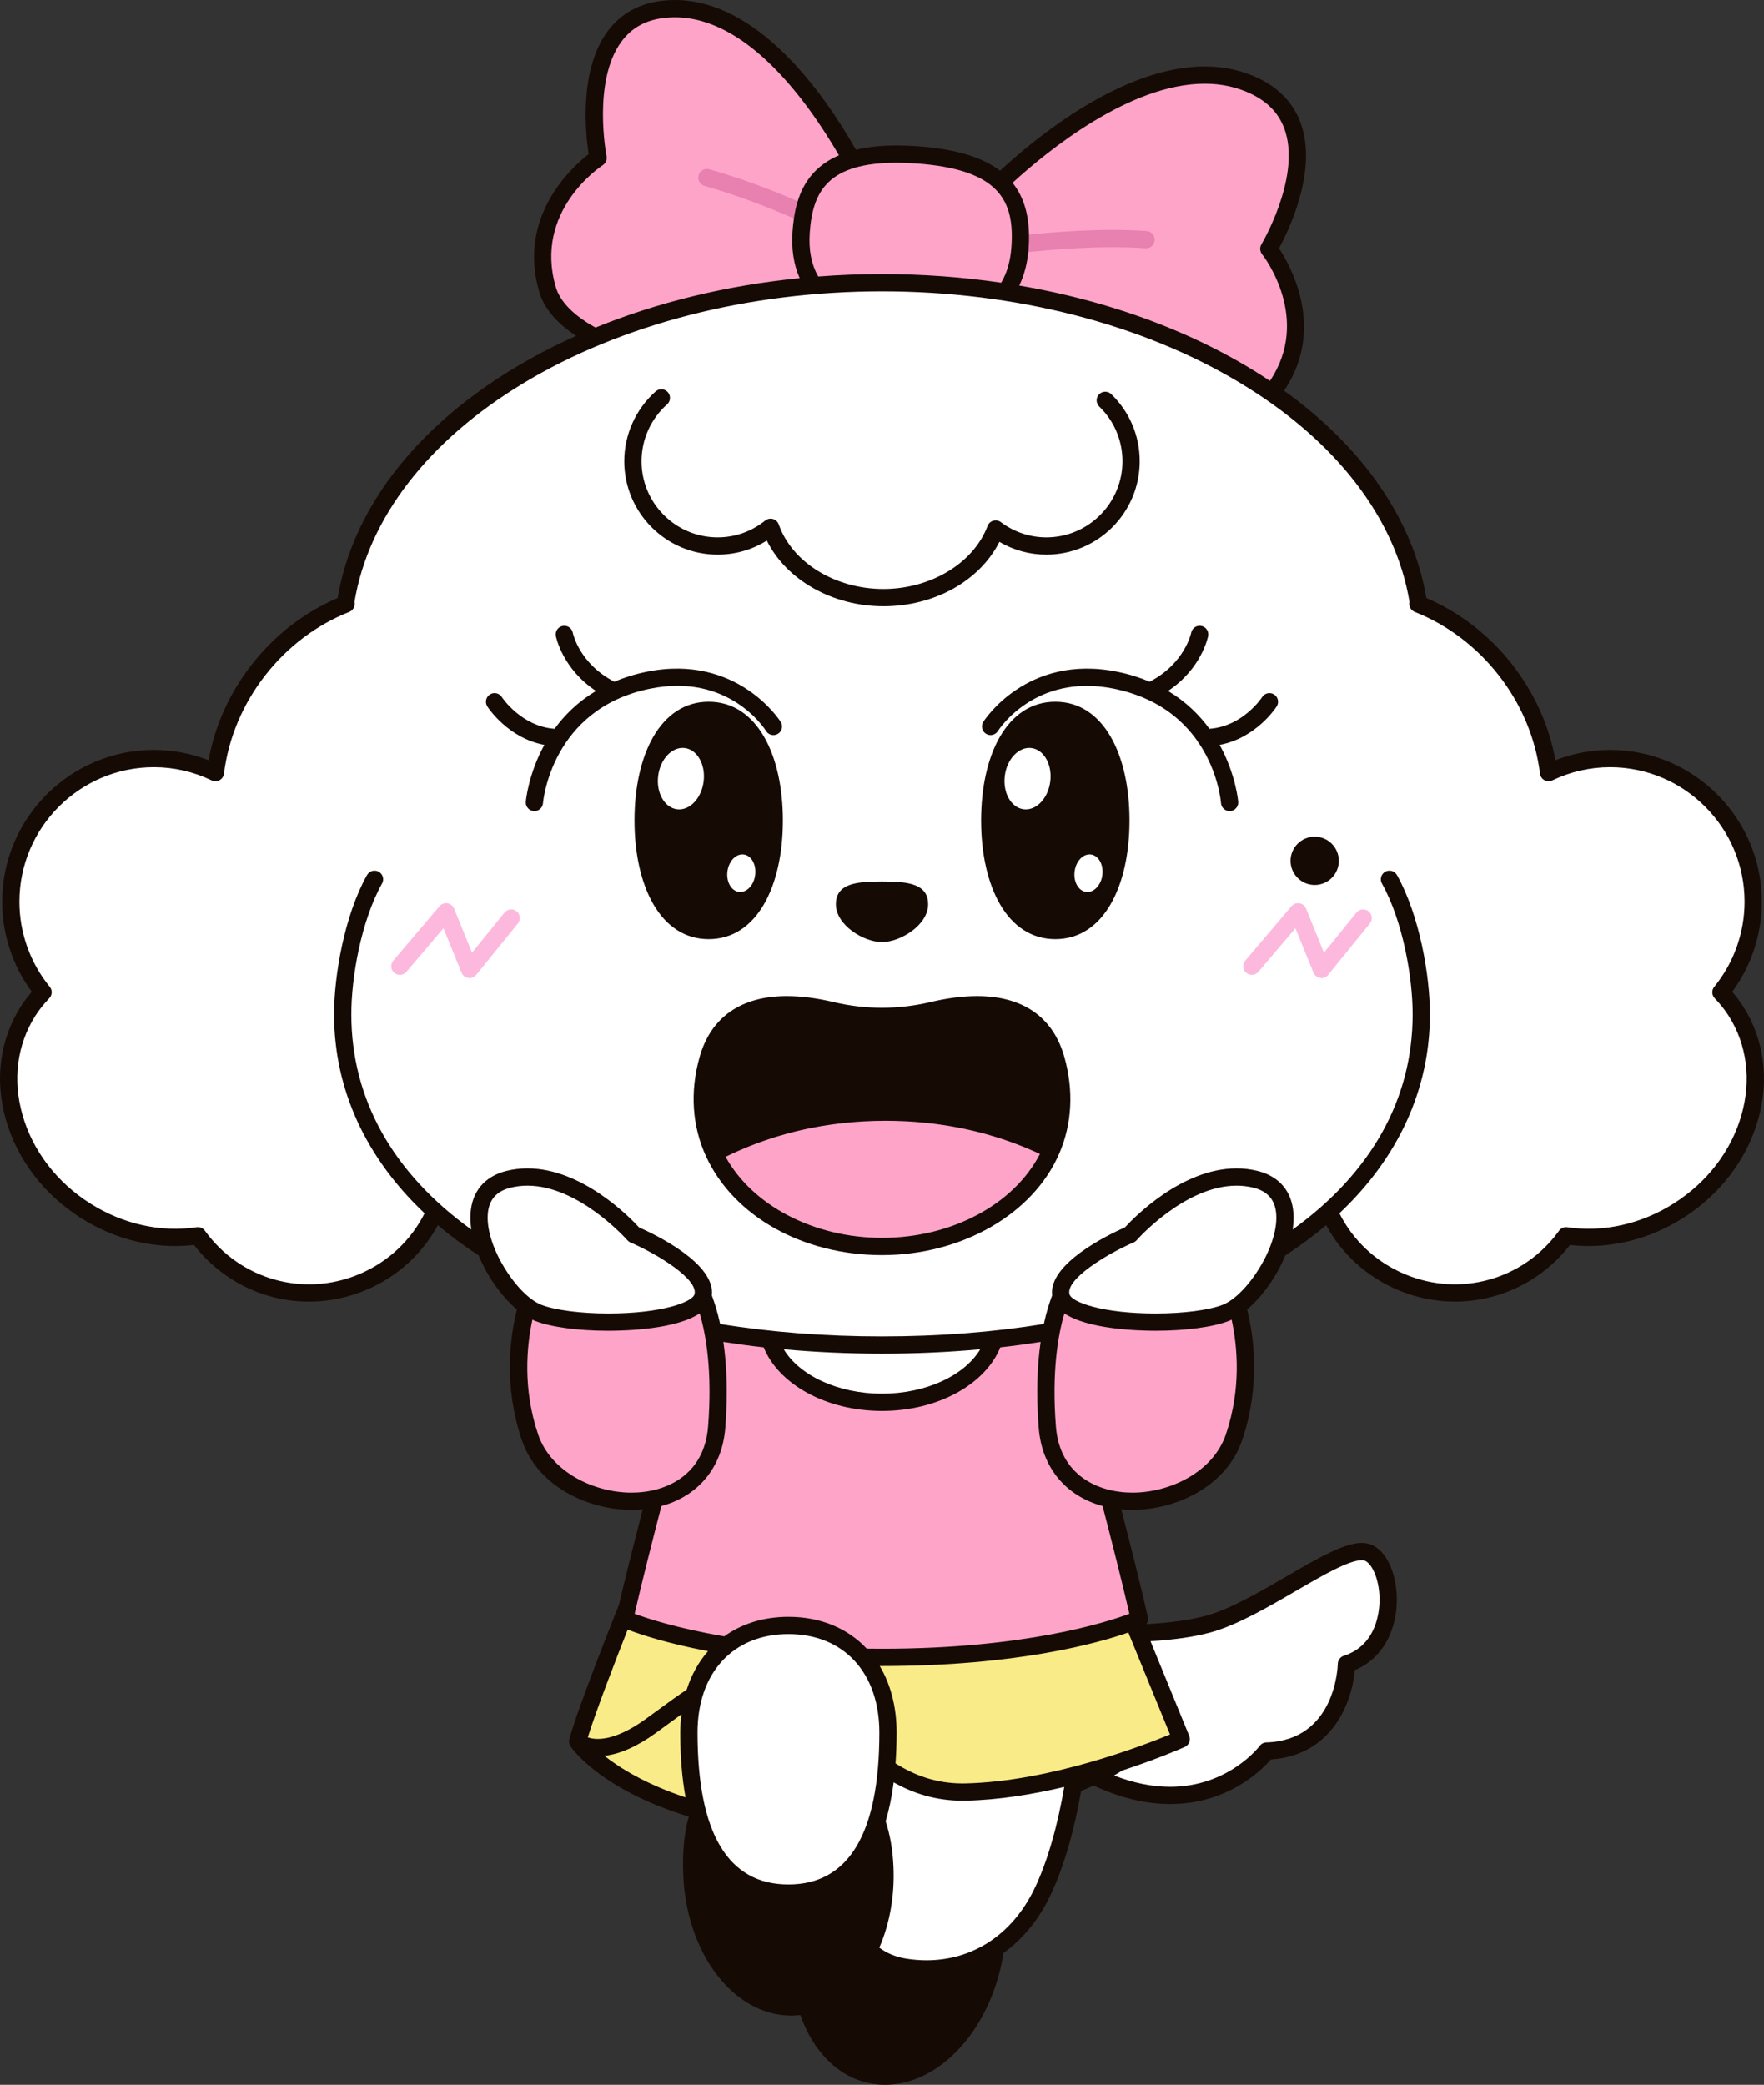 <?xml version="1.0" encoding="utf-8"?><!-- Generator: Adobe Illustrator 15.0.0, SVG Export Plug-In . SVG Version: 6.00 Build 0)  --><!DOCTYPE svg PUBLIC "-//W3C//DTD SVG 1.1//EN" "http://www.w3.org/Graphics/SVG/1.1/DTD/svg11.dtd"><svg xmlns="http://www.w3.org/2000/svg" xmlns:xlink="http://www.w3.org/1999/xlink" version="1.1" id="Layer_1" x="0px" y="0px" width="100%" height="100%" viewBox="0 0 367.013 433.622" enable-background="new 0 0 367.013 433.622" xml:space="preserve" preserveAspectRatio="none">
<rect x="0" y="0" width="367.013" height="433.622" fill="#333333" stroke="none"/>
<g id="svg5" fill="#F9EB87">
	<path d="M151.118,342.261c-14.173-2.345-21.175-5.515-21.175-5.515c0.174-0.775,0.362-1.595,0.559-2.44l0,0   c0,0-8.368,20.8-10.326,27.898c0,0,5.75,8.695,24.815,14.271c-1.282-5.225-1.661-10.946-1.661-16.124   C143.33,352.028,146.375,345.948,151.118,342.261z"/>
	<path d="M183.507,344.729c-1.358,0-2.682-0.016-3.988-0.037c3.246,3.719,5.233,8.954,5.233,15.659   c0,2.373-0.081,4.861-0.29,7.364c4.508,3.041,9.832,5.169,16.501,5.016c7.673-0.176,15.626-1.657,22.669-3.477   c-0.098,0.663-0.202,1.336-0.314,2.018c1.549-0.602,2.993-1.214,4.324-1.83c2.112-0.98,3.934-1.97,5.399-2.946   c7.611-2.492,12.722-4.78,12.722-4.78l-9.013-22.033l-0.985-2.408C231.09,339.056,213.817,344.729,183.507,344.729z"/>
</g>
<g id="svg4" fill="#FFFFFF">
	<path d="M233.041,366.496c-1.466,0.977-3.287,1.966-5.399,2.946c23.544,11.391,35.89-5.237,35.89-5.237   c16.273-0.498,16.606-18.101,16.606-18.101c11.953-3.813,9.761-21.74,4.166-23.266c-5.596-1.525-21.617,11.953-33.063,15.005   c-4.43,1.182-9.697,1.675-14.491,1.839l9.013,22.033C245.763,361.716,240.652,364.004,233.041,366.496z"/>
	<path d="M200.963,372.731c-6.669,0.153-11.993-1.975-16.501-5.016c0.209-2.503,0.29-4.991,0.29-7.364   c0-6.705-1.987-11.94-5.233-15.659c-3.794-4.346-9.313-6.61-15.478-6.61c-4.892,0-9.379,1.425-12.923,4.179   c-4.743,3.688-7.788,9.768-7.788,18.091c0,5.178,0.379,10.899,1.661,16.124c2.32,9.453,7.61,17.275,19.05,17.275   c4.794,0,8.501-1.382,11.37-3.673c-0.409,8.697,3.3,17.542,12.83,19.073c10.869,1.746,22.32-2.66,28.53-15.4   c3.249-6.666,5.328-15.051,6.546-22.479c0.112-0.682,0.217-1.354,0.314-2.018C216.589,371.074,208.636,372.556,200.963,372.731z"/>
	<path d="M361.175,210.314c-0.915-1.438-1.975-2.732-3.119-3.929c4.195-5.131,6.717-11.685,6.717-18.83   c0-16.447-13.334-29.78-29.78-29.78c-4.589,0-8.915,1.067-12.796,2.92c-0.922-7.431-3.895-14.879-9-21.397   c-5-6.386-11.356-10.994-18.188-13.695h0.135c-2.566-16.949-13.735-32.219-30.571-43.868C244.147,67.603,215.38,58.8,183.506,58.8   c-21.888,0-42.311,4.152-59.573,11.328c-28.597,11.89-48.522,32.082-52.063,55.475h0.134c-6.831,2.701-13.188,7.31-18.189,13.695   c-5.104,6.519-8.077,13.967-8.998,21.397c-3.881-1.853-8.209-2.92-12.796-2.92c-16.447,0-29.781,13.333-29.781,29.78   c0,7.146,2.521,13.699,6.717,18.83c-1.144,1.196-2.204,2.49-3.119,3.929c-8.48,13.323-3.148,31.895,11.909,41.476   c7.417,4.721,15.808,6.365,23.43,5.24c7.598,10.545,21.689,14.891,34.197,9.664c7.018-2.933,12.242-8.34,15.098-14.782   c3.174,2.869,6.719,5.554,10.612,8.036c1.831,4.719,5.176,9.325,8.504,11.759c0.805,0.589,1.608,1.05,2.388,1.355   c8.36,3.271,32.752,2.543,34.269-3.446c0.671,1.67,1.453,4.08,2.073,7.317c3.838,0.653,7.797,1.197,11.872,1.628   c2.24,7.482,11.829,13.105,23.317,13.105c11.49,0,21.077-5.623,23.317-13.105c4.074-0.431,8.034-0.975,11.871-1.628   c0.621-3.237,1.403-5.647,2.074-7.316c1.518,5.988,25.909,6.716,34.269,3.445c0.78-0.306,1.583-0.768,2.388-1.355   c3.328-2.435,6.674-7.04,8.504-11.759c3.894-2.482,7.438-5.167,10.612-8.036c2.856,6.442,8.079,11.85,15.098,14.782   c12.509,5.227,26.599,0.881,34.197-9.664c7.622,1.125,16.013-0.52,23.431-5.24C364.323,242.209,369.655,223.638,361.175,210.314z    M183.504,259.259c-15.492,0-29.477-7.613-34.953-19.447c8.615-4.486,20.554-8.492,35.74-8.492c14.455,0,25.961,3.631,34.465,7.85   C213.499,251.372,199.277,259.259,183.504,259.259z"/>
</g>
<g id="svg3" fill="#FFA4C9">
	<path d="M183.506,58.8c31.874,0,60.642,8.803,81.066,22.935c0.166-0.192,0.346-0.376,0.494-0.578   c10.681-14.517-1.08-29.407-1.08-29.407s15.164-25.205-2.952-33.867c-19.586-9.363-45.294,12.823-52.892,20.029   c-3.2-3.018-8.614-5.094-17.466-5.707c-5.746-0.398-10.14,0.015-13.499,1.049c-6.722-12.058-21.207-33.273-39.069-31.332   c-19.357,2.104-13.676,30.929-13.676,30.929s-15.57,10.099-10.52,27.352c1.137,3.888,4.81,7.263,10.02,9.927   C141.195,62.952,161.618,58.8,183.506,58.8z"/>
	<path d="M218.757,239.169c-8.504-4.219-20.01-7.85-34.465-7.85c-15.187,0-27.125,4.006-35.74,8.492   c5.476,11.834,19.461,19.447,34.953,19.447C199.277,259.259,213.499,251.372,218.757,239.169z"/>
	<path d="M220.769,269.617c-0.671,1.669-1.453,4.079-2.074,7.316c-3.837,0.653-7.797,1.197-11.871,1.628   c-2.24,7.482-11.827,13.105-23.317,13.105c-11.489,0-21.077-5.623-23.317-13.105c-4.074-0.431-8.034-0.975-11.872-1.628   c-0.62-3.237-1.402-5.647-2.073-7.317c-1.517,5.989-25.908,6.717-34.269,3.446c-0.78-0.306-1.583-0.767-2.388-1.355   c-1.481,5.394-3.207,15.718,0.66,27.181c3.389,10.047,15.946,15.025,25.895,12.861c-1.898,7.294-4.093,15.91-5.641,22.557   c-0.197,0.846-0.385,1.665-0.559,2.44c0,0,7.002,3.17,21.175,5.515c3.544-2.754,8.031-4.179,12.923-4.179   c6.165,0,11.684,2.265,15.478,6.61c1.306,0.021,2.629,0.037,3.988,0.037c30.311,0,47.583-5.674,52.258-7.455   c0.87-0.332,1.305-0.528,1.305-0.528c-1.541-6.866-4.059-16.774-6.199-24.997c9.949,2.164,22.506-2.814,25.895-12.861   c3.867-11.463,2.142-21.788,0.66-27.181c-0.805,0.588-1.607,1.05-2.388,1.355C246.678,276.333,222.286,275.605,220.769,269.617z"/>
</g>
<g id="basic_7_">
	<path fill="#FFFFFF" d="M142.52,155.291c-2.812-0.341-5.409,2.354-5.877,6.02c-0.227,1.764,0.073,3.491,0.843,4.863   c0.786,1.401,1.968,2.27,3.327,2.443c0.166,0.021,0.331,0.031,0.495,0.031c2.627,0,4.942-2.602,5.383-6.051   C147.16,158.924,145.289,155.646,142.52,155.291z"/>
	<path fill="#FFFFFF" d="M154.771,177.429c-1.774-0.229-3.427,1.477-3.722,3.78c-0.295,2.31,0.894,4.372,2.65,4.598   c0.106,0.014,0.211,0.02,0.315,0.02c1.665,0,3.13-1.634,3.407-3.801C157.717,179.717,156.528,177.654,154.771,177.429z"/>
	<path fill="#FFFFFF" d="M214.638,155.291c-2.816-0.341-5.409,2.354-5.878,6.02c-0.227,1.764,0.073,3.491,0.843,4.863   c0.787,1.401,1.969,2.27,3.327,2.443c0.165,0.021,0.331,0.031,0.495,0.031c2.627,0,4.941-2.602,5.383-6.051   C219.278,158.924,217.407,155.646,214.638,155.291z"/>
	<path fill="#FFFFFF" d="M227.005,177.429c-1.781-0.224-3.428,1.479-3.723,3.78c-0.296,2.31,0.893,4.372,2.65,4.598   c0.105,0.014,0.211,0.02,0.315,0.02c1.665,0,3.13-1.634,3.407-3.801C229.95,179.717,228.761,177.654,227.005,177.429z"/>
</g>
<g id="svg2" fill="#E880B0">
	<path d="M147.54,35.206c-0.958-0.256-1.943,0.31-2.201,1.268s0.31,1.943,1.268,2.201   c0.124,0.033,9.69,2.642,20.278,7.555c0.164-1.258,0.408-2.469,0.754-3.617C157.194,37.837,148.045,35.343,147.54,35.206z"/>
	<path d="M238.573,48.056c-9.289-0.662-19.89,0.221-26.266,0.933c0.004,0.799-0.023,1.611-0.08,2.437   c-0.029,0.407-0.07,0.809-0.117,1.207c6.179-0.703,16.995-1.651,26.207-0.994c0.999,0.088,1.85-0.674,1.92-1.663   S239.563,48.126,238.573,48.056z"/>
</g>
<g id="svg1" fill="#FCB9DD">
	<path d="M97.688,203.432c-0.087,0-0.176-0.006-0.264-0.02c-0.628-0.094-1.16-0.512-1.399-1.1l-3.76-9.248   l-7.702,9.069c-0.642,0.757-1.775,0.85-2.532,0.207c-0.756-0.643-0.849-1.775-0.207-2.531l9.619-11.327   c0.406-0.479,1.033-0.715,1.653-0.611c0.62,0.1,1.143,0.516,1.379,1.097l3.73,9.176l6.757-8.332   c0.625-0.772,1.756-0.889,2.526-0.264c0.771,0.624,0.888,1.755,0.264,2.525l-8.671,10.693   C98.739,203.191,98.224,203.432,97.688,203.432z"/>
	<path d="M274.946,203.432c-0.088,0-0.176-0.006-0.265-0.02c-0.628-0.094-1.16-0.512-1.399-1.1l-3.76-9.248   l-7.701,9.069c-0.643,0.757-1.775,0.851-2.532,0.207c-0.756-0.643-0.849-1.775-0.206-2.531l9.617-11.327   c0.406-0.479,1.033-0.715,1.654-0.611c0.619,0.1,1.143,0.516,1.379,1.097l3.731,9.177l6.757-8.333   c0.625-0.772,1.756-0.889,2.526-0.264c0.771,0.624,0.888,1.755,0.264,2.525l-8.671,10.693   C275.997,203.191,275.482,203.432,274.946,203.432z"/>
</g>
<g id="svg0" fill="#160A05">
	<path d="M360.401,206.293c3.986-5.404,6.166-11.998,6.166-18.737c0-17.411-14.164-31.576-31.575-31.576   c-3.909,0-7.724,0.72-11.372,2.143c-1.291-7.172-4.379-14.02-9.01-19.932c-4.771-6.093-10.922-10.848-17.844-13.807   c-2.839-16.707-13.578-31.605-29.59-43.119c8.681-12.903,1.359-25.951-1.068-29.617c1.93-3.542,7.733-15.4,4.809-25.144   c-1.369-4.561-4.434-8.007-9.108-10.242c-3.393-1.622-7.144-2.444-11.149-2.444c-17.188,0-35.215,14.861-42.593,21.689   c-3.824-2.906-9.521-4.558-17.267-5.095c-1.476-0.102-2.902-0.154-4.238-0.154c-3.306,0-6.103,0.321-8.478,0.893   C171.246,19.154,157.631,0,140.406,0c-0.829,0-1.667,0.046-2.491,0.136c-4.918,0.534-8.797,2.688-11.527,6.401   c-6.024,8.194-4.53,21.535-3.913,25.521c-3.493,2.709-14.874,12.974-10.286,28.647c1.044,3.57,3.816,6.627,7.687,9.146   c-26.914,12.035-45.727,31.578-49.628,54.531c-6.923,2.958-13.074,7.713-17.846,13.807c-4.629,5.913-7.718,12.76-9.009,19.932   c-3.648-1.423-7.462-2.143-11.371-2.143c-17.412,0-31.577,14.165-31.577,31.576c0,6.739,2.18,13.333,6.167,18.738   c-0.871,1.004-1.625,2.013-2.289,3.057c-4.381,6.884-5.476,15.265-3.083,23.601c2.371,8.256,7.891,15.484,15.543,20.354   c7.198,4.581,15.533,6.567,23.585,5.642c5.887,7.6,14.759,11.779,23.929,11.778c3.939,0,7.935-0.771,11.77-2.374   c6.672-2.788,11.843-7.639,15.04-13.522c2.609,2.219,5.442,4.322,8.49,6.297c1.808,4.418,4.813,8.594,7.95,11.24   c-1.46,5.854-2.773,15.912,1,27.096c3.381,10.021,14.205,14.587,22.831,14.587c0,0,0,0,0,0c0.801,0,1.58-0.046,2.344-0.114   c-1.717,6.64-3.575,13.992-4.938,19.831c-0.771,1.919-8.436,21.06-10.339,27.961c-0.003,0.013-0.002,0.026-0.005,0.039   c-0.021,0.083-0.025,0.169-0.034,0.254c-0.008,0.075-0.022,0.15-0.021,0.226c0.001,0.081,0.02,0.158,0.033,0.238   c0.013,0.079,0.019,0.158,0.042,0.234c0.021,0.072,0.059,0.139,0.089,0.209c0.035,0.078,0.065,0.158,0.111,0.231   c0.007,0.011,0.009,0.024,0.017,0.035c0.295,0.446,6.151,8.979,24.628,14.655c-0.976,3.396-1.355,7.483-1.141,12.333   c0.719,16.289,10.587,29.049,22.467,29.049c0.239,0,0.48-0.006,0.721-0.017c0.392-0.018,0.78-0.05,1.167-0.095   c2.555,7.341,7.612,12.749,14.24,14.149c1.108,0.234,2.246,0.354,3.382,0.354c0.001,0,0,0,0.002,0   c10.955,0,21.148-10.603,24.234-25.209c0.159-0.752,0.294-1.482,0.417-2.202c3.917-2.829,7.198-6.761,9.593-11.673   c3.159-6.48,5.268-14.623,6.549-22.031c0.909-0.367,1.787-0.738,2.626-1.115c5.479,2.549,10.798,3.838,15.896,3.838   c11.961,0,18.996-7.003,20.959-9.27c12.733-0.841,16.896-11.824,17.453-18.578c6.599-2.744,8.865-9.477,8.745-15.081   c-0.122-5.688-2.522-10.291-5.837-11.194c-0.446-0.122-0.936-0.184-1.453-0.184c-3.695,0-9.195,3.201-15.564,6.907   c-5.574,3.244-11.893,6.922-16.98,8.278c-3.271,0.872-7.448,1.442-12.257,1.695c0.296-0.407,0.417-0.933,0.301-1.451   c-1.378-6.136-3.549-14.754-5.53-22.418c0.764,0.068,1.542,0.114,2.344,0.114c8.626,0,19.45-4.564,22.831-14.587   c3.772-11.184,2.46-21.241,1-27.096c3.137-2.646,6.142-6.822,7.949-11.24c3.048-1.975,5.881-4.078,8.491-6.297   c3.196,5.884,8.367,10.734,15.039,13.522c12.766,5.333,27.285,1.459,35.699-9.404c8.05,0.923,16.387-1.061,23.585-5.642   c7.652-4.87,13.173-12.099,15.542-20.354c2.395-8.336,1.299-16.717-3.082-23.601C362.026,208.307,361.271,207.297,360.401,206.293z    M362.321,231.96c-2.129,7.412-7.107,13.917-14.02,18.314c-6.79,4.322-14.674,6.09-22.203,4.979   c-0.666-0.104-1.328,0.183-1.72,0.727c-7.319,10.159-20.499,13.884-32.048,9.057c-6.168-2.577-10.878-7.155-13.654-12.685   c12.237-11.517,18.83-25.818,18.83-41.387c0-8.042-2.145-20.534-6.852-28.958c-0.484-0.866-1.581-1.177-2.444-0.691   c-0.866,0.483-1.176,1.578-0.692,2.443c4.395,7.863,6.396,19.615,6.396,27.206c0,17.613-8.608,32.992-24.959,44.764   c0.17-1.141,0.23-2.263,0.161-3.342c-0.296-4.578-2.944-7.718-7.46-8.842c-1.414-0.352-2.888-0.53-4.38-0.53   c-11.44,0-21.405,10.288-23.214,12.265c-3.447,1.524-15.968,7.542-15.153,14.149c-0.574,1.501-1.196,3.468-1.733,5.944   c-10.481,1.704-21.745,2.585-33.67,2.585c-11.925,0-23.189-0.881-33.671-2.585c-0.537-2.477-1.159-4.443-1.733-5.944   c0.814-6.608-11.706-12.625-15.153-14.149c-1.809-1.977-11.774-12.265-23.214-12.265c-1.492,0-2.966,0.179-4.38,0.53   c-4.515,1.124-7.164,4.264-7.459,8.842c-0.07,1.079-0.009,2.201,0.161,3.342c-16.351-11.771-24.959-27.15-24.959-44.764   c0-7.592,2.001-19.344,6.396-27.206c0.484-0.865,0.174-1.96-0.691-2.443c-0.866-0.485-1.96-0.175-2.444,0.691   c-4.708,8.423-6.852,20.916-6.852,28.958c0,15.568,6.593,29.87,18.831,41.388c-2.777,5.529-7.487,10.106-13.655,12.684   c-11.55,4.825-24.729,1.102-32.048-9.057c-0.392-0.544-1.056-0.831-1.719-0.727c-7.529,1.113-15.414-0.657-22.203-4.979   c-6.912-4.397-11.891-10.902-14.019-18.314c-2.105-7.333-1.161-14.678,2.661-20.682c0.789-1.24,1.738-2.435,2.901-3.651   c0.627-0.655,0.667-1.676,0.092-2.378c-4.069-4.978-6.311-11.261-6.311-17.693c0-15.431,12.554-27.984,27.985-27.984   c4.162,0,8.207,0.924,12.022,2.745c0.521,0.247,1.129,0.231,1.637-0.046c0.506-0.277,0.849-0.781,0.919-1.354   c0.914-7.375,3.898-14.468,8.63-20.511c4.63-5.912,10.659-10.453,17.436-13.133c0.802-0.316,1.265-1.159,1.104-2.006   c-0.004-0.024-0.009-0.048-0.015-0.071c2.891-17.432,15.361-33.575,35.187-45.523c20.412-12.302,46.894-19.076,74.566-19.076   c27.673,0,54.154,6.774,74.566,19.076c19.826,11.948,32.296,28.091,35.188,45.522c-0.005,0.023-0.011,0.048-0.015,0.072   c-0.162,0.847,0.301,1.689,1.104,2.006c6.777,2.68,12.805,7.221,17.434,13.133c4.732,6.042,7.717,13.135,8.631,20.511   c0.071,0.573,0.414,1.077,0.92,1.354c0.508,0.277,1.116,0.293,1.637,0.046c3.815-1.821,7.861-2.745,12.022-2.745   c15.431,0,27.983,12.554,27.983,27.984c0,6.433-2.24,12.716-6.311,17.693c-0.574,0.702-0.534,1.723,0.093,2.378   c1.163,1.216,2.112,2.41,2.901,3.651C363.481,217.282,364.426,224.627,362.321,231.96z M255.063,298.313   c-2.689,7.972-11.809,12.144-19.428,12.144c-7.182,0-15.143-3.605-15.943-13.725c-0.895-11.29,0.41-18.952,1.764-23.56   c4.867,3.301,15.301,3.613,18.992,3.613c6.262,0,11.961-0.767,15.244-2.051c0.184-0.072,0.371-0.176,0.557-0.262   C257.448,279.995,258.286,288.761,255.063,298.313z M269.566,330.935c5.423-3.156,11.03-6.42,13.757-6.42   c0.199,0,0.369,0.02,0.508,0.057c1.469,0.401,3.102,3.633,3.191,7.806c0.048,2.248-0.347,9.756-7.432,12.017   c-0.73,0.233-1.232,0.907-1.249,1.674c-0.015,0.649-0.524,15.903-14.866,16.343c-0.549,0.017-1.059,0.283-1.387,0.725   c-0.063,0.085-6.453,8.503-18.633,8.503c-3.741,0-7.645-0.794-11.678-2.355c0.607-0.341,1.177-0.684,1.716-1.028   c7.453-2.438,12.557-4.699,13.003-4.899c0.885-0.396,1.295-1.422,0.928-2.318l-8.051-19.682c4.787-0.279,8.928-0.868,12.33-1.775   C257.257,338.099,263.796,334.293,269.566,330.935z M130.589,338.95c2.411,0.928,7.949,2.816,16.724,4.479   c-1.955,2.231-3.457,4.929-4.439,8.01c-1.765,1.162-3.599,2.499-5.632,3.987c-0.926,0.679-1.901,1.392-2.938,2.14   c-4.718,3.401-7.993,4.115-9.909,4.115c-0.915,0-1.608-0.157-2.096-0.33C124.042,355.722,128.272,344.821,130.589,338.95z    M136.404,360.479c1.044-0.753,2.027-1.473,2.959-2.155c0.851-0.623,1.646-1.202,2.416-1.757c-0.146,1.226-0.245,2.479-0.245,3.784   c0,5.206,0.397,9.664,1.1,13.494c-8.315-2.776-13.673-6.104-16.884-8.648C128.967,364.845,132.543,363.263,136.404,360.479z    M145.126,360.352c0-12.438,7.425-20.474,18.915-20.474s18.915,8.036,18.915,20.474c0,20.971-6.364,31.604-18.915,31.604   S145.126,381.322,145.126,360.352z M243.43,360.756c-5.604,2.316-24.948,9.776-42.509,10.18c-0.212,0.005-0.422,0.008-0.631,0.008   c-0.001,0-0.002,0-0.002,0c-5.519-0.001-10.044-1.696-13.968-4.174c0.144-2.009,0.228-4.135,0.228-6.418   c0-5.348-1.253-10.039-3.512-13.829c0.159,0,0.312,0.003,0.471,0.003c27.891,0,44.756-4.706,51.252-6.968L243.43,360.756z    M192.775,407.721c-1.403,0-2.833-0.115-4.249-0.343c-2.138-0.344-4-1.111-5.578-2.282c2.17-5,3.207-10.817,2.941-16.846   c-0.156-3.544-0.716-6.679-1.623-9.442c0.71-2.369,1.277-5.053,1.666-8.092c4.055,2.281,8.748,3.818,14.354,3.819   c0.001,0,0.002,0,0.003,0c0.236,0,0.474-0.003,0.714-0.008c6.896-0.159,13.964-1.33,20.415-2.858   c-1.23,7.188-3.253,15.123-6.262,21.295C210.586,402.343,202.429,407.722,192.775,407.721z M234.979,335.649   c-4.718,1.77-21.805,7.284-51.472,7.284c-1.077,0-2.132-0.009-3.176-0.023c-3.943-4.21-9.565-6.624-16.29-6.624   c-5.205,0-9.738,1.459-13.354,4.064c-9.866-1.686-16.087-3.746-18.652-4.703c1.475-6.41,3.65-14.987,5.576-22.402   c7.612-2.056,12.637-7.971,13.291-16.229c0.583-7.366,0.276-13.282-0.396-17.909c2.75,0.428,5.538,0.814,8.388,1.129   c3.071,7.628,12.939,13.228,24.614,13.228s21.542-5.6,24.614-13.228c2.85-0.314,5.639-0.701,8.388-1.129   c-0.672,4.627-0.979,10.543-0.396,17.909c0.653,8.259,5.678,14.174,13.29,16.229C231.327,320.661,233.504,329.239,234.979,335.649z    M110.773,274.478c0.183,0.084,0.367,0.188,0.548,0.258c3.283,1.284,8.981,2.051,15.243,2.051c0,0,0,0,0.001,0   c3.699,0,14.154-0.314,19.011-3.627c1.351,4.581,2.643,12.217,1.744,23.573c-0.801,10.119-8.761,13.725-15.943,13.725   c-7.619-0.001-16.738-4.172-19.428-12.144C108.736,288.79,109.576,280.01,110.773,274.478z M163.062,280.64   c6.583,0.594,13.397,0.911,20.445,0.911c7.048,0,13.862-0.317,20.444-0.911c-3.249,5.403-11.186,9.231-20.445,9.231   S166.31,286.043,163.062,280.64z M101.48,252.619c0.195-3.014,1.746-4.842,4.742-5.587c1.131-0.282,2.313-0.425,3.513-0.425   c10.742,0,20.686,11.23,20.785,11.345c0.176,0.2,0.396,0.361,0.641,0.467c5.839,2.524,14.117,7.688,13.342,10.757   c-0.426,1.685-6.897,4.019-17.939,4.019c-5.75,0-11.09-0.691-13.934-1.805C107.649,269.44,101.042,259.403,101.48,252.619z    M254.383,271.39c-2.845,1.113-8.184,1.805-13.935,1.805c-11.041,0-17.513-2.334-17.939-4.019   c-0.775-3.068,7.504-8.232,13.342-10.757c0.246-0.106,0.467-0.267,0.643-0.468c0.099-0.114,10.014-11.344,20.784-11.344   c1.2,0,2.382,0.143,3.513,0.425c2.996,0.745,4.548,2.573,4.742,5.587C265.972,259.403,259.363,269.44,254.383,271.39z    M125.41,34.356c0.616-0.399,0.927-1.134,0.785-1.854c-0.031-0.154-2.982-15.582,3.087-23.837c2.139-2.909,5.09-4.531,9.021-4.959   c0.696-0.075,1.404-0.114,2.103-0.114c14.994,0,27.532,17.338,34.144,28.712c-4.958,2.127-7.384,5.682-8.586,9.559   c-0.365,1.177-0.615,2.384-0.791,3.59c-0.131,0.902-0.223,1.805-0.285,2.692c-0.255,3.68,0.246,6.927,1.491,9.709   c-15.359,1.53-29.738,5.085-42.473,10.274c-4.376-2.392-7.35-5.284-8.271-8.432C111.033,43.97,124.823,34.74,125.41,34.356z    M210.436,51.301c-0.205,2.959-0.917,5.45-2.129,7.496c-7.991-1.173-16.29-1.793-24.801-1.793c-4.484,0-8.91,0.173-13.264,0.506   c-1.424-2.472-2.02-5.524-1.771-9.117c0.604-8.729,3.912-14.542,18.09-14.542c1.254,0,2.597,0.049,3.99,0.146   C207.966,35.203,211.095,41.786,210.436,51.301z M250.659,17.409c3.465,0,6.695,0.704,9.6,2.093   c3.773,1.805,6.134,4.43,7.216,8.027c2.954,9.821-4.948,23.161-5.028,23.295c-0.383,0.638-0.33,1.45,0.129,2.035   c0.434,0.554,10.303,13.435,1.646,26.36c-14.204-9.475-32.132-16.413-52.16-19.829c1.085-2.245,1.644-4.647,1.881-6.958   c0.03-0.297,0.057-0.592,0.077-0.884c0.066-0.953,0.087-1.867,0.07-2.751c-0.079-4.426-1.195-7.992-3.423-10.771   C217.827,31.472,235.013,17.409,250.659,17.409z"/>
	<path d="M228.714,84.563c3.109,3.009,4.823,7.05,4.823,11.377c0,8.729-7.101,15.83-15.829,15.83   c-3.432,0-6.709-1.098-9.478-3.175c-0.453-0.34-1.039-0.447-1.582-0.287c-0.543,0.159-0.979,0.564-1.178,1.094   c-2.888,7.718-11.8,13.107-21.672,13.107c-10.045,0-18.998-5.521-21.77-13.427c-0.193-0.55-0.641-0.973-1.202-1.132   c-0.561-0.161-1.164-0.039-1.619,0.327c-2.841,2.284-6.265,3.492-9.903,3.492c-8.729,0-15.83-7.102-15.83-15.83   c0-4.519,1.939-8.834,5.321-11.839c0.742-0.659,0.809-1.794,0.149-2.536c-0.658-0.742-1.795-0.808-2.535-0.149   c-4.148,3.687-6.527,8.98-6.527,14.524c0,10.709,8.712,19.422,19.422,19.422c3.677,0,7.176-1.005,10.243-2.925   c4.01,8.147,13.622,13.664,24.25,13.664c10.646,0,20.046-5.299,24.138-13.393c2.966,1.742,6.304,2.653,9.771,2.653   c10.709,0,19.421-8.713,19.421-19.422c0-5.31-2.102-10.267-5.919-13.959c-0.712-0.688-1.848-0.671-2.539,0.042   C227.981,82.736,228.001,83.874,228.714,84.563z"/>
	<path d="M183.507,195.948c3.793,0,9.592-3.52,9.592-7.861s-4.295-4.746-9.592-4.746   c-5.298,0-9.592,0.404-9.592,4.746S179.714,195.948,183.507,195.948z"/>
	<circle cx="273.534" cy="179.044" r="5.023"/>
	<path d="M147.447,195.335c10.06,0,15.438-11.054,15.438-24.689c0-13.637-5.378-24.69-15.438-24.69   c-10.059,0-15.437,11.054-15.437,24.69C132.01,184.281,137.388,195.335,147.447,195.335z M136.939,161.349   c0.45-3.516,2.931-6.094,5.542-5.76c2.61,0.334,4.361,3.455,3.911,6.971c-0.45,3.516-2.932,6.094-5.542,5.76   C138.24,167.985,136.488,164.864,136.939,161.349z M151.347,181.247c0.275-2.148,1.792-3.725,3.387-3.521   c1.596,0.205,2.666,2.112,2.392,4.261c-0.275,2.148-1.792,3.725-3.387,3.521C152.142,185.304,151.072,183.396,151.347,181.247z"/>
	<path d="M113.258,154.931c-3.379,6.146-3.856,11.733-3.864,11.845c-0.073,0.989,0.67,1.851,1.659,1.923   c0.045,0.004,0.089,0.005,0.134,0.005c0.932,0,1.72-0.72,1.789-1.664c0.015-0.196,1.681-19.641,22.295-23.799   c16.365-3.308,23.81,8.308,24.116,8.798c0.519,0.847,1.625,1.112,2.47,0.591c0.845-0.519,1.109-1.625,0.59-2.47   c-0.087-0.144-8.997-14.252-27.887-10.44c-2.491,0.503-4.723,1.215-6.748,2.069c-7.211-3.719-8.581-9.912-8.638-10.188   c-0.193-0.969-1.133-1.601-2.104-1.412c-0.974,0.188-1.609,1.132-1.42,2.105c0.061,0.31,1.418,6.827,8.343,11.421   c-3.737,2.234-6.53,5.014-8.607,7.869c-6.91-0.492-10.901-6.482-10.976-6.596c-0.534-0.835-1.642-1.08-2.478-0.547   c-0.836,0.532-1.083,1.643-0.55,2.479C101.574,147.22,105.689,153.521,113.258,154.931z"/>
	<path d="M235.003,170.646c0-13.637-5.378-24.69-15.438-24.69s-15.438,11.054-15.438,24.69   c0,13.636,5.378,24.689,15.438,24.689S235.003,184.281,235.003,170.646z M209.058,161.349c0.449-3.516,2.931-6.094,5.541-5.76   s4.361,3.455,3.912,6.971c-0.451,3.516-2.932,6.094-5.543,5.76C210.358,167.985,208.606,164.864,209.058,161.349z M225.97,185.509   c-1.596-0.205-2.666-2.112-2.391-4.262c0.275-2.148,1.792-3.725,3.387-3.521c1.597,0.205,2.666,2.112,2.392,4.261   C229.082,184.136,227.565,185.712,225.97,185.509z"/>
	<path d="M262.601,144.99c-0.041,0.063-3.985,6.103-10.973,6.593c-2.078-2.855-4.871-5.635-8.608-7.869   c6.925-4.594,8.282-11.11,8.343-11.421c0.189-0.974-0.446-1.916-1.42-2.105c-0.972-0.187-1.916,0.447-2.105,1.42   c-0.014,0.065-1.346,6.417-8.638,10.181c-2.024-0.855-4.256-1.566-6.747-2.069c-18.893-3.809-27.8,10.298-27.887,10.44   c-0.52,0.845-0.256,1.951,0.59,2.47c0.846,0.521,1.951,0.256,2.471-0.591c0.074-0.121,7.653-12.122,24.116-8.798   c8.825,1.78,14.166,6.278,17.397,10.894c0.092,0.213,0.224,0.405,0.387,0.566c3.93,5.933,4.475,11.881,4.511,12.34   c0.07,0.944,0.857,1.663,1.789,1.663c0.044,0,0.089-0.001,0.134-0.005c0.989-0.072,1.732-0.934,1.659-1.923   c-0.008-0.111-0.485-5.698-3.864-11.845c7.569-1.41,11.685-7.711,11.876-8.011c0.532-0.837,0.286-1.947-0.55-2.479   C264.243,143.906,263.134,144.154,262.601,144.99z"/>
	<path d="M203.287,207.18c-2.968,0-6.249,0.423-9.754,1.258c-6.554,1.561-13.503,1.561-20.057,0   c-3.504-0.835-6.786-1.258-9.754-1.258c-9.542,0-15.823,4.385-18.164,12.68c-2.037,7.219-1.565,14.379,1.363,20.706   c0.001,0.002,0.002,0.004,0.004,0.006c5.761,12.444,20.118,20.483,36.579,20.483c16.615,0,31.444-8.51,36.901-21.175   c2.646-6.142,3.008-13.064,1.046-20.021C219.11,211.564,212.829,207.18,203.287,207.18z M183.504,257.463   c-14.129,0-26.947-6.707-32.537-16.854c0.066-0.032,0.133-0.066,0.199-0.1c0.303-0.146,0.607-0.287,0.912-0.43   c0.353-0.166,0.705-0.332,1.061-0.491c0.307-0.138,0.616-0.27,0.924-0.403c0.358-0.154,0.717-0.309,1.077-0.458   c0.309-0.128,0.619-0.25,0.929-0.373c0.365-0.145,0.729-0.288,1.096-0.427c0.312-0.118,0.625-0.232,0.939-0.346   c0.369-0.133,0.738-0.266,1.11-0.393c0.315-0.109,0.633-0.215,0.95-0.318c0.373-0.123,0.746-0.242,1.121-0.359   c0.32-0.1,0.642-0.195,0.964-0.291c0.377-0.111,0.756-0.22,1.136-0.325c0.322-0.089,0.645-0.177,0.968-0.263   c0.384-0.101,0.77-0.197,1.156-0.293c0.324-0.079,0.648-0.158,0.974-0.233c0.39-0.09,0.781-0.176,1.173-0.26   c0.326-0.069,0.652-0.14,0.979-0.205c0.396-0.079,0.794-0.153,1.193-0.228c0.327-0.06,0.654-0.121,0.982-0.176   c0.403-0.069,0.808-0.132,1.213-0.193c0.327-0.051,0.654-0.103,0.982-0.148c0.414-0.059,0.83-0.109,1.246-0.162   c0.323-0.039,0.645-0.082,0.969-0.118c0.429-0.048,0.86-0.088,1.292-0.129c0.315-0.03,0.63-0.063,0.946-0.089   c0.451-0.037,0.905-0.066,1.358-0.096c0.3-0.02,0.599-0.044,0.899-0.061c0.505-0.027,1.014-0.045,1.521-0.064   c0.252-0.009,0.502-0.023,0.755-0.029c0.762-0.021,1.527-0.032,2.296-0.032c1.371,0,2.729,0.038,4.08,0.104   c0.088,0.004,0.177,0.006,0.265,0.01c1.293,0.068,2.575,0.17,3.848,0.299c0.14,0.014,0.28,0.025,0.421,0.04   c1.236,0.131,2.463,0.294,3.682,0.482c0.168,0.026,0.336,0.05,0.504,0.077c1.195,0.193,2.38,0.416,3.556,0.664   c0.183,0.038,0.364,0.076,0.546,0.115c1.164,0.255,2.317,0.537,3.461,0.846c0.184,0.049,0.366,0.1,0.549,0.15   c1.142,0.317,2.273,0.66,3.394,1.031c0.173,0.058,0.346,0.117,0.519,0.176c1.127,0.383,2.243,0.79,3.348,1.228   c0.154,0.061,0.307,0.125,0.461,0.187c1.119,0.453,2.229,0.93,3.326,1.438c0.04,0.019,0.079,0.039,0.119,0.057   C210.95,250.52,197.999,257.463,183.504,257.463z"/>
</g>
</svg>
